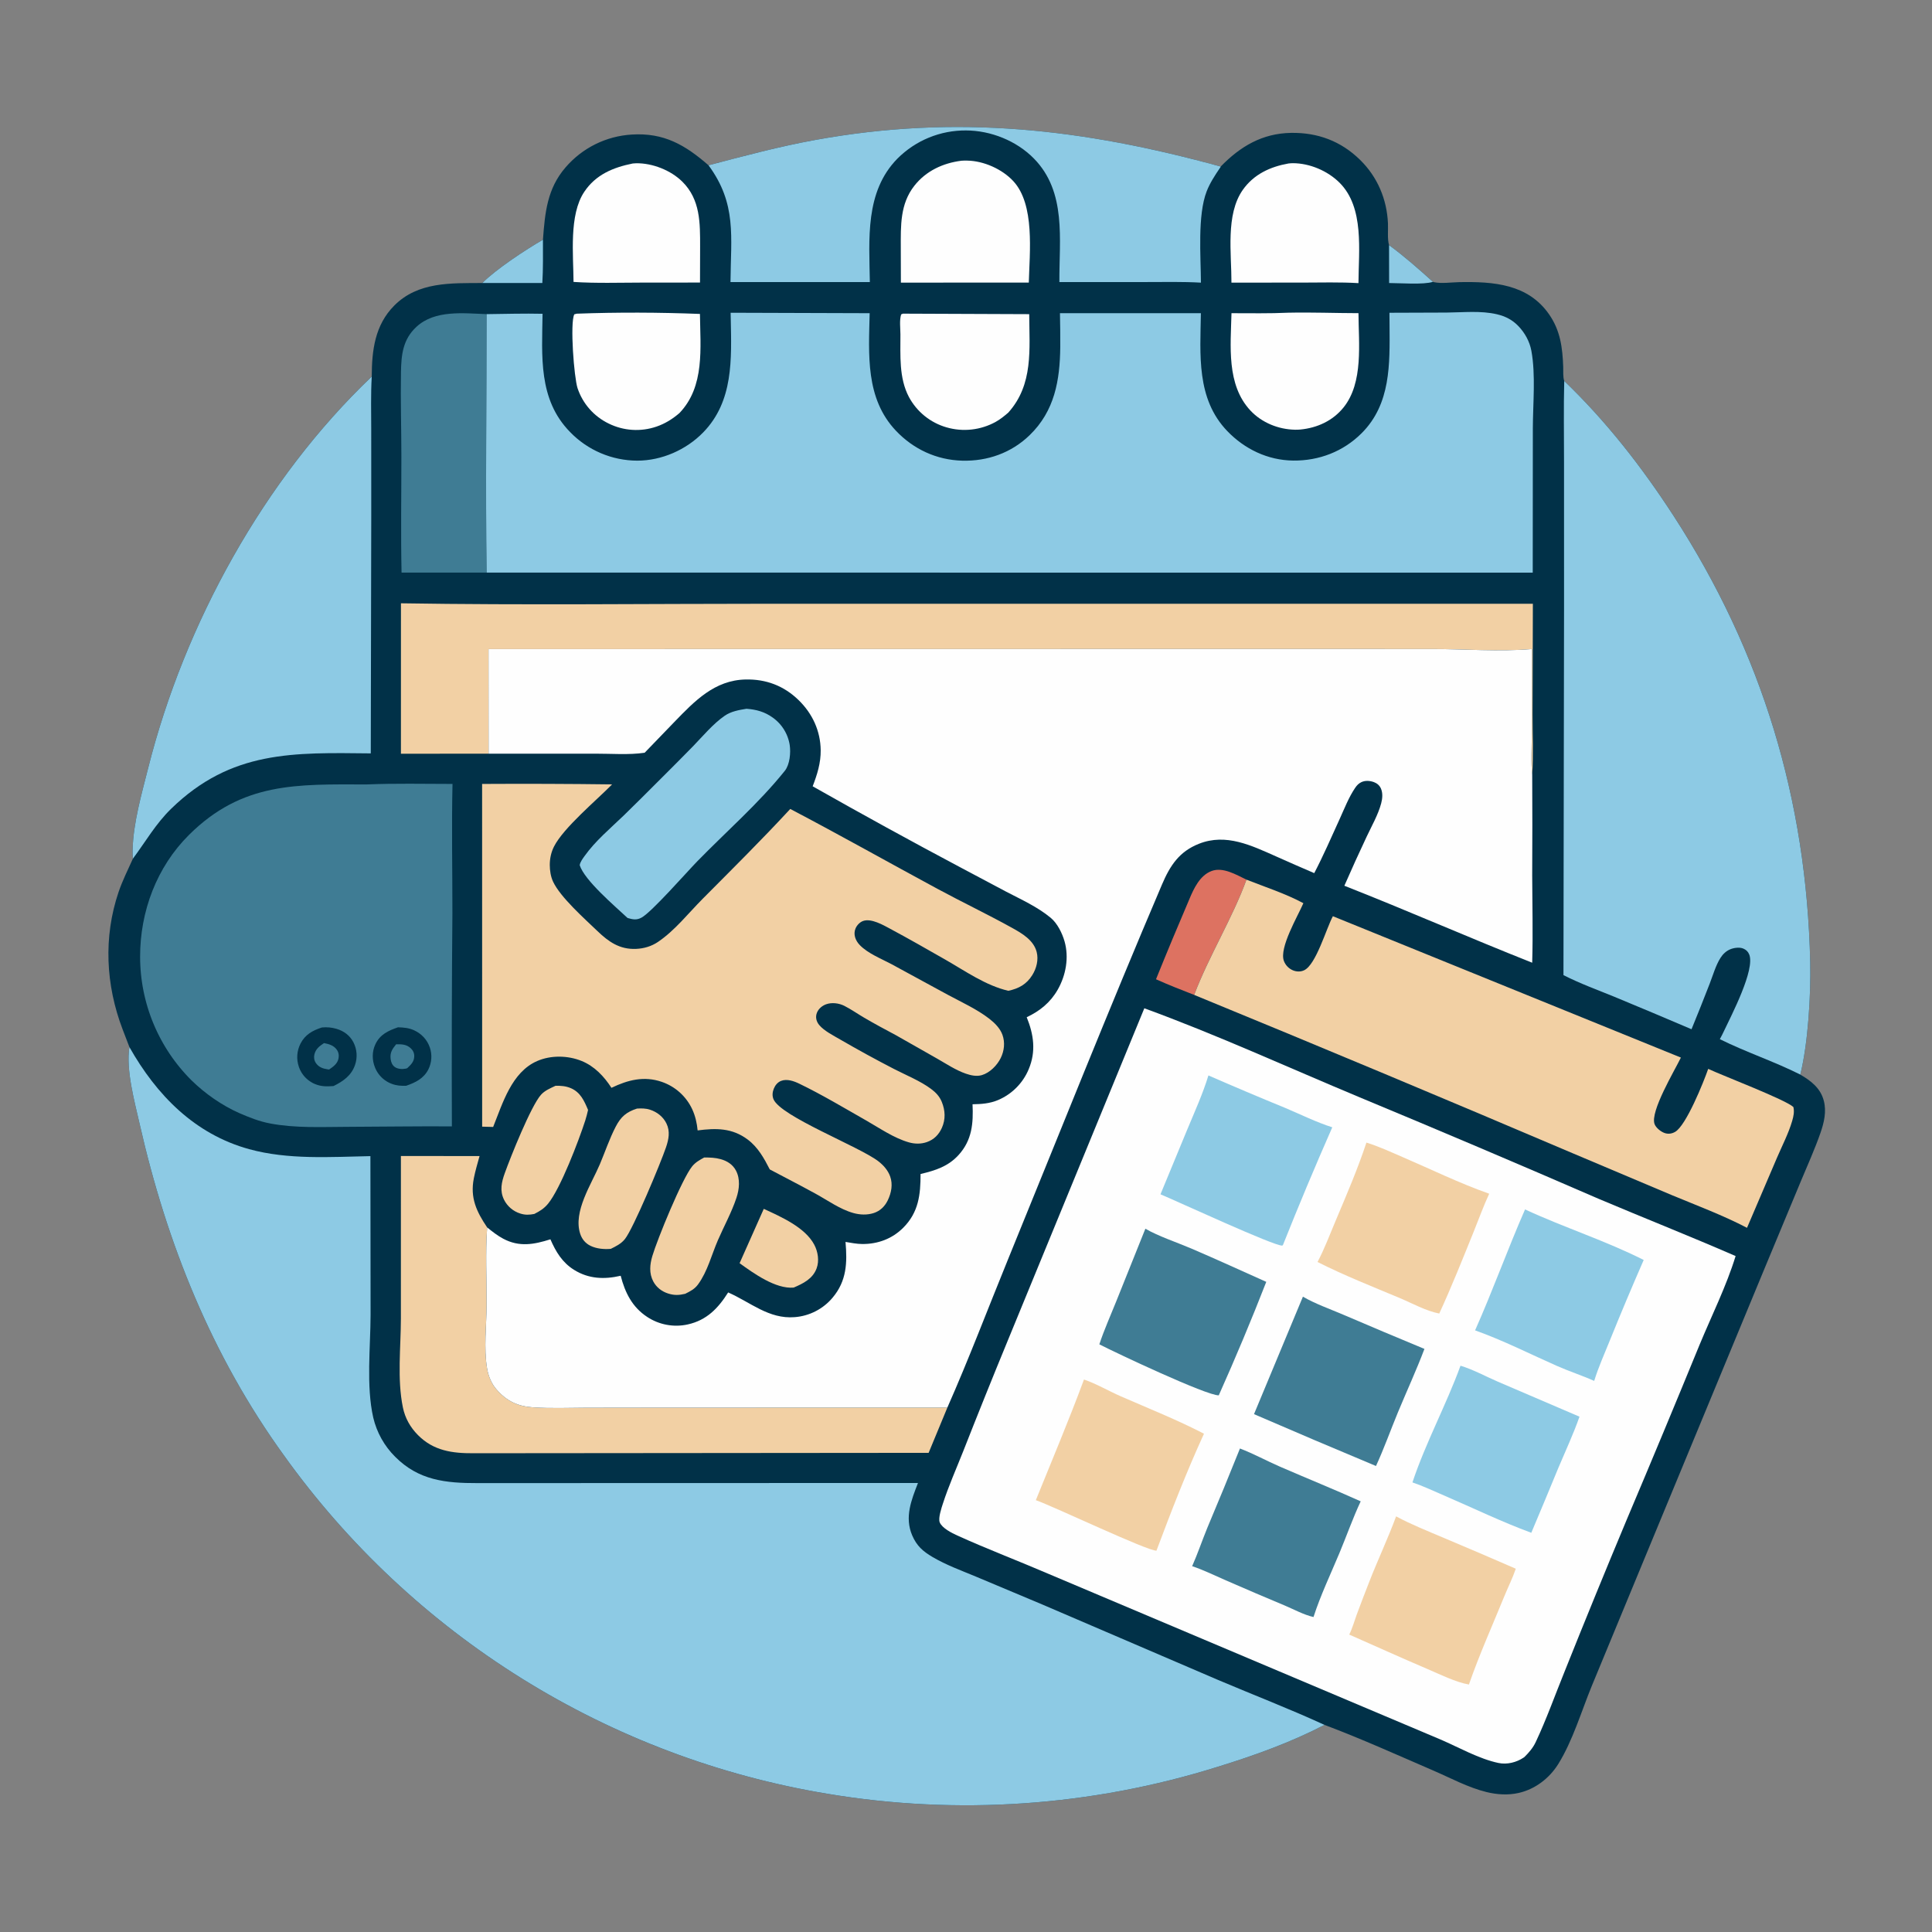 <svg xmlns="http://www.w3.org/2000/svg" xmlns:xlink="http://www.w3.org/1999/xlink" width="1024" height="1024"><rect width="100%" height="100%" fill="#808080" stroke="none"/><path fill="#013148" d="M375.527 87.601C394.361 82.66 413.05 77.637 432.229 74.157C507.259 60.544 574.043 68.22 646.991 88.279C657.36 77.609 669.007 70.689 684.235 70.432C698.413 70.194 710.743 74.784 720.903 84.764C730.108 93.805 735.073 105.582 735.646 118.396C735.798 121.786 735.269 126.766 736.228 129.926C744.415 135.924 751.955 142.601 759.484 149.39C759.67 149.446 759.851 149.517 760.04 149.56C763.899 150.422 769.47 149.615 773.492 149.539C791.514 149.2 809.874 150.474 821.068 166.638C827.048 175.272 828.166 184.267 828.537 194.513C828.617 196.737 828.342 199.843 829.071 201.914C851.381 223.328 870.257 247.547 887.08 273.487C933.97 345.784 957.531 423.883 959.446 509.925C959.833 527.343 958.346 552.761 954.199 569.556C959.887 572.907 964.891 576.682 966.656 583.424C968.157 589.163 966.79 594.978 964.895 600.433C961.837 609.237 957.901 617.864 954.327 626.471L935.049 672.798L875.463 816.737L843.588 893.801C838.086 907.251 833.571 922.633 825.909 934.975C821.214 942.538 813.574 948.384 804.821 950.32C799.239 951.555 793.421 951.186 787.897 949.829C778.095 947.422 768.976 942.434 759.751 938.457C740.695 930.242 721.427 921.501 702.022 914.234C683.916 923.596 664.874 930.435 645.426 936.433Q639.18 938.389 632.879 940.162Q626.578 941.934 620.228 943.521Q613.878 945.108 607.484 946.508Q601.09 947.908 594.658 949.12Q588.226 950.332 581.761 951.354Q575.296 952.377 568.804 953.21Q562.312 954.042 555.798 954.684Q549.284 955.326 542.754 955.776Q536.224 956.227 529.684 956.485Q523.144 956.744 516.599 956.811Q510.054 956.878 503.51 956.752Q496.966 956.627 490.428 956.31Q483.89 955.993 477.365 955.484Q470.839 954.975 464.331 954.275Q457.823 953.575 451.339 952.685Q444.855 951.794 438.399 950.714Q433.034 949.823 427.692 948.8Q422.35 947.777 417.035 946.624Q411.72 945.47 406.435 944.187Q401.15 942.903 395.898 941.49Q390.645 940.078 385.43 938.537Q380.214 936.996 375.037 935.327Q369.861 933.659 364.726 931.864Q359.592 930.069 354.504 928.148Q349.415 926.228 344.375 924.184Q339.336 922.139 334.347 919.972Q329.359 917.804 324.426 915.515Q319.492 913.226 314.616 910.816Q309.74 908.407 304.925 905.879Q300.109 903.35 295.357 900.705Q290.605 898.059 285.92 895.298Q281.234 892.536 276.618 889.661Q272.001 886.785 267.456 883.797Q262.912 880.81 258.442 877.711Q253.972 874.613 249.579 871.406Q245.187 868.199 240.874 864.885Q236.561 861.571 232.331 858.153Q228.101 854.734 223.956 851.213Q219.811 847.691 215.754 844.069Q211.696 840.448 207.729 836.727Q203.761 833.007 199.886 829.191Q196.012 825.374 192.231 821.464Q188.451 817.554 184.768 813.552Q181.085 809.55 177.501 805.459Q173.917 801.368 170.435 797.19Q166.952 793.013 163.573 788.751Q160.194 784.489 156.92 780.146Q153.647 775.802 150.481 771.38C112.238 718.531 88.423 659.16 74.044 595.847C71.328 583.886 66.67 567.017 68.597 554.979L64.972 545.543C56.037 522.108 54.751 496.715 62.837 472.823C64.882 466.784 67.826 460.945 70.432 455.127Q70.229 452.757 70.293 450.379C70.636 436.093 75.118 420.614 78.606 406.801C97.842 330.633 139.913 253.95 197.036 199.587C197.072 185.64 198.706 172.271 208.973 161.949C221.6 149.255 239.042 150.11 255.643 150C262.954 142.66 278.521 132.395 287.773 127.048C288.841 112.777 289.981 99.964 299.783 88.688Q300.602 87.734 301.468 86.823Q302.334 85.912 303.245 85.046Q304.155 84.179 305.108 83.36Q306.061 82.54 307.053 81.769Q308.046 80.998 309.076 80.278Q310.106 79.557 311.171 78.89Q312.236 78.222 313.333 77.608Q314.43 76.995 315.556 76.437Q316.682 75.879 317.835 75.379Q318.988 74.878 320.165 74.436Q321.341 73.993 322.538 73.611Q323.736 73.228 324.951 72.906Q326.165 72.583 327.395 72.322Q328.624 72.061 329.865 71.862Q331.106 71.663 332.356 71.527Q333.605 71.39 334.86 71.316C351.836 70.244 363.141 76.807 375.527 87.601Z"></path><path fill="#8DCAE4" d="M736.228 129.926C744.415 135.924 751.955 142.601 759.484 149.39C754.317 150.996 742.217 150.03 736.261 150.014L736.228 129.926Z"></path><path fill="#8DCAE4" d="M255.643 150C262.954 142.66 278.521 132.395 287.773 127.048C287.771 134.692 287.907 142.369 287.451 150.001L255.643 150Z"></path><path fill="#F2D0A4" d="M404.816 640.719C413.857 644.896 426.678 650.464 431.569 659.704C433.542 663.431 434.314 668.25 432.818 672.28C430.767 677.804 425.701 680.296 420.656 682.451C411.031 683.283 399.357 674.823 391.999 669.521L404.816 640.719Z"></path><path fill="#DD7261" d="M612.705 519.028Q621.33 497.679 630.405 476.516C632.795 470.814 635.99 463.937 642.208 461.635C648.265 459.392 655.281 463.675 660.661 466.239C653.271 486.567 640.835 506.539 632.925 527.317C626.135 524.663 619.349 522.035 612.705 519.028Z"></path><path fill="#F2D0A4" d="M294.414 575.499C297.277 575.416 299.902 575.617 302.57 576.756C307.646 578.923 309.692 583.526 311.685 588.299C311.249 590.185 310.787 592.068 310.192 593.91C306.737 604.601 297.048 630.014 290.492 637.978C288.358 640.57 286.119 641.932 283.193 643.422C280.523 643.931 278.397 644.039 275.769 643.201Q275.072 642.985 274.4 642.699Q273.728 642.413 273.088 642.061Q272.448 641.709 271.848 641.294Q271.247 640.88 270.691 640.406Q270.135 639.933 269.63 639.406Q269.125 638.879 268.675 638.303Q268.226 637.728 267.837 637.11Q267.448 636.492 267.123 635.838C264.792 631.045 265.833 626.572 267.537 621.813C270.622 613.198 281.437 586.165 286.745 580.242C288.774 577.978 291.721 576.785 294.414 575.499Z"></path><path fill="#F2D0A4" d="M373.235 613.494C376.234 613.488 379.012 613.565 381.935 614.366C385.387 615.312 388.377 617.2 390.077 620.429C392.418 624.874 391.87 630.211 390.35 634.819C387.809 642.521 383.737 649.88 380.505 657.327C377.142 665.078 375.063 673.76 370.04 680.68C368.163 683.267 365.931 684.35 363.162 685.747C359.91 686.501 357.514 686.624 354.292 685.643C350.836 684.592 347.905 682.36 346.219 679.134C343.973 674.839 344.419 670.227 345.746 665.746C348.381 656.848 361.489 624.809 366.851 618.199C368.617 616.022 370.829 614.816 373.235 613.494Z"></path><path fill="#F2D0A4" d="M337.626 587.567C339.991 587.432 342.222 587.419 344.502 588.156C348.232 589.362 351.487 591.891 353.222 595.446C355.279 599.661 354.444 603.84 353 608.098C350.192 616.374 335.693 651.174 331.196 656.753C329.177 659.258 326.529 660.524 323.722 661.924C320.205 662.229 316.247 661.889 313.03 660.339C310.301 659.025 308.456 656.802 307.519 653.934C303.673 642.161 313.457 627.652 317.903 617.153C320.701 610.547 323.024 603.545 326.33 597.181C329.093 591.859 331.99 589.389 337.626 587.567Z"></path><path fill="#FEFEFE" d="M305.689 166.259C327.317 165.458 349.365 165.548 370.987 166.391C371.175 184.337 373.665 204.772 360.151 218.896C356.564 222.016 352.492 224.561 347.98 226.096Q347.206 226.363 346.42 226.59Q345.634 226.818 344.837 227.007Q344.041 227.196 343.236 227.345Q342.431 227.494 341.62 227.603Q340.809 227.712 339.993 227.78Q339.177 227.849 338.359 227.877Q337.541 227.905 336.723 227.893Q335.904 227.88 335.088 227.827Q334.271 227.774 333.458 227.681Q332.644 227.587 331.837 227.454Q331.029 227.32 330.229 227.147Q329.429 226.973 328.639 226.76Q327.849 226.547 327.07 226.296Q326.291 226.044 325.526 225.754Q324.76 225.464 324.01 225.136Q323.26 224.808 322.527 224.444Q321.809 224.095 321.109 223.711Q320.409 223.326 319.73 222.908Q319.05 222.489 318.392 222.037Q317.733 221.585 317.099 221.101Q316.464 220.617 315.854 220.102Q315.244 219.587 314.66 219.043Q314.076 218.498 313.52 217.925Q312.964 217.352 312.438 216.752Q311.911 216.152 311.415 215.527Q310.918 214.901 310.454 214.252Q309.989 213.603 309.558 212.931Q309.126 212.26 308.728 211.567Q308.33 210.875 307.967 210.164Q307.604 209.453 307.277 208.725Q306.95 207.996 306.66 207.253Q306.369 206.509 306.116 205.752C304.254 200.06 302.036 171.29 304.382 166.601L305.689 166.259Z"></path><path fill="#FEFEFE" d="M682.83 165.737C695.186 165.463 707.652 165.966 720.026 165.985C720.075 181.893 722.758 202.759 712.076 215.992C706.386 223.041 698.153 226.783 689.267 227.657C688.321 227.749 687.379 227.77 686.429 227.755C677.673 227.621 668.833 224.068 662.804 217.648C649.93 203.937 652.301 183.258 652.711 166.002C662.738 166.004 672.814 166.208 682.83 165.737Z"></path><path fill="#FEFEFE" d="M478.563 166.244L545.506 166.508C545.595 185.146 547.78 203.761 534.442 218.664C532.309 220.503 530.2 222.237 527.726 223.605Q526.988 224.012 526.231 224.382Q525.474 224.752 524.7 225.084Q523.925 225.416 523.136 225.71Q522.346 226.004 521.543 226.258Q520.74 226.513 519.925 226.728Q519.11 226.942 518.286 227.117Q517.461 227.291 516.63 227.425Q515.798 227.558 514.96 227.651Q514.123 227.743 513.282 227.795Q512.441 227.846 511.598 227.856Q510.756 227.865 509.914 227.834Q509.072 227.802 508.232 227.729Q507.393 227.656 506.558 227.542Q505.723 227.428 504.895 227.272Q504.067 227.117 503.247 226.922Q502.428 226.726 501.619 226.49Q500.831 226.262 500.056 225.995Q499.281 225.728 498.52 225.423Q497.758 225.118 497.013 224.776Q496.268 224.433 495.542 224.054Q494.814 223.675 494.107 223.26Q493.4 222.845 492.714 222.395Q492.029 221.946 491.366 221.463Q490.704 220.979 490.066 220.464Q489.428 219.948 488.817 219.402Q488.206 218.855 487.623 218.279Q487.039 217.702 486.486 217.098Q485.932 216.493 485.409 215.862Q484.886 215.23 484.395 214.573Q483.904 213.917 483.446 213.236Q482.988 212.556 482.565 211.854Q482.142 211.151 481.754 210.429C476.398 200.302 477.278 188.34 477.244 177.25C477.234 173.958 476.651 169.794 477.623 166.65L478.563 166.244Z"></path><path fill="#FEFEFE" d="M335.403 86.647C335.993 86.574 336.566 86.542 337.161 86.533C345.795 86.401 355.572 90.247 361.7 96.337C371.225 105.803 371.079 118.191 371.072 130.706L371.02 149.759L340.25 149.783C328.211 149.794 315.994 150.223 303.984 149.425C303.92 135.103 301.493 113.948 309.655 101.702C315.752 92.554 324.991 88.734 335.403 86.647Z"></path><path fill="#FEFEFE" d="M682.892 86.653C683.682 86.57 684.454 86.49 685.25 86.493C694.209 86.525 703.668 90.539 710.002 96.853C723.22 110.028 720.088 132.978 720.015 150.066C710.133 149.477 700.149 149.765 690.25 149.783L652.692 149.802C652.75 134.491 649.486 113.72 658.722 100.618C664.525 92.386 673.216 88.378 682.892 86.653Z"></path><path fill="#FEFEFE" d="M509.596 85.188C510.617 85.083 511.697 85.11 512.724 85.128C521.388 85.283 531.143 89.616 537.045 95.974C548.589 108.407 545.714 133.665 545.287 149.768L513.62 149.78L477.489 149.809L477.438 131.268C477.424 119.608 477.022 108.147 484.611 98.473C490.797 90.586 499.795 86.425 509.596 85.188Z"></path><path fill="#8DCAE4" d="M395.657 375.66C400.864 376.054 405.306 377.261 409.603 380.364Q410.048 380.681 410.476 381.02Q410.905 381.359 411.316 381.719Q411.728 382.079 412.12 382.459Q412.513 382.839 412.887 383.238Q413.26 383.637 413.614 384.053Q413.967 384.47 414.299 384.904Q414.631 385.338 414.941 385.788Q415.251 386.238 415.539 386.703Q415.826 387.168 416.09 387.646Q416.354 388.125 416.594 388.616Q416.834 389.107 417.049 389.609Q417.265 390.111 417.455 390.623Q417.645 391.136 417.809 391.657Q417.973 392.178 418.112 392.707Q418.25 393.235 418.362 393.77Q418.474 394.305 418.559 394.845C419.173 398.842 418.643 405.21 415.979 408.535C402.161 425.786 384.97 440.719 369.544 456.541C363.995 462.232 345.454 483.395 340.025 486.356C337.414 487.78 335.353 487.347 332.618 486.546C325.99 480.322 309.833 466.686 307.256 458.569C307.481 456.917 308.852 455.094 309.814 453.742C315.511 445.733 323.481 439.061 330.542 432.274Q340.421 422.626 350.151 412.828Q358.836 404.205 367.398 395.459C372.619 390.054 377.925 383.656 384.122 379.356C387.475 377.03 391.709 376.302 395.657 375.66Z"></path><path fill="#3F7C94" d="M212.833 303.498C212.379 282.999 212.751 262.416 212.74 241.908C212.733 227.031 212.249 212.118 212.519 197.248C212.687 187.994 213.505 179.904 220.73 173.214C230.517 164.153 245.677 166.054 257.935 166.499C257.964 212.133 257.237 257.878 257.956 303.495L212.833 303.498Z"></path><path fill="#8DCAE4" d="M375.527 87.601C394.361 82.66 413.05 77.637 432.229 74.157C507.259 60.544 574.043 68.22 646.991 88.279C646.845 88.725 646.944 88.517 646.634 88.969C644.023 92.771 641.255 97.055 639.576 101.37C634.619 114.101 636.466 136.097 636.518 149.81C626.883 149.253 617.174 149.495 607.524 149.493L561.492 149.501C561.364 126.839 565.404 101.756 547.981 84.01C538.749 74.608 525.145 69.18 512.02 69.141Q510.759 69.131 509.499 69.183Q508.239 69.235 506.983 69.35Q505.727 69.465 504.478 69.642Q503.229 69.819 501.991 70.058Q500.752 70.297 499.527 70.597Q498.302 70.897 497.094 71.257Q495.885 71.618 494.696 72.038Q493.507 72.458 492.34 72.937Q491.173 73.415 490.031 73.951Q488.889 74.487 487.776 75.079Q486.662 75.671 485.579 76.318Q484.497 76.965 483.447 77.664Q482.398 78.364 481.384 79.115Q480.371 79.866 479.396 80.666Q478.421 81.466 477.487 82.314Q476.554 83.162 475.663 84.055C458.347 101.665 460.704 126.803 461.033 149.507L387.177 149.51C387.344 125.393 390.608 108.085 375.527 87.601Z"></path><path fill="#F2D0A4" d="M212.488 612.702L254.176 612.736C253.091 616.622 251.935 620.526 251.148 624.486C249.079 634.898 252.589 642.209 258.197 650.547C257.232 664.136 257.987 677.887 257.92 691.5C257.867 702.44 256.337 714.463 258.152 725.284C258.819 729.259 260.437 733.281 263.09 736.348C268.457 742.551 274.348 745.38 282.506 745.925C291.769 746.544 301.231 746.174 310.517 746.127L353.884 746.067L502.125 746.041L492.192 770.038L250.981 770.249C239.725 770.322 229.802 768.948 221.567 760.659C217.466 756.531 214.705 751.668 213.532 745.947C210.455 730.939 212.449 714.135 212.481 698.846L212.488 612.702Z"></path><path fill="#8DCAE4" d="M70.432 455.127Q70.229 452.757 70.293 450.379C70.636 436.093 75.118 420.614 78.606 406.801C97.842 330.633 139.913 253.95 197.036 199.587C196.475 208.98 196.754 218.484 196.759 227.893L196.772 273.026L196.518 399.309C155.715 398.886 122.597 397.585 90.703 428.668C82.463 436.698 77.2 446.067 70.432 455.127Z"></path><path fill="#F2D0A4" d="M212.512 319.76C278.242 320.802 344.11 319.993 409.857 319.994L812.451 319.999L812.29 378.499C812.282 389.139 812.772 400.065 812.107 410.67C811.335 403.541 811.888 395.801 811.892 388.622L811.935 344.007C794.254 345.512 776.454 343.978 758.744 343.998L639.995 343.986L258.926 344.036L258.957 399.463L212.498 399.499L212.512 319.76Z"></path><path fill="#F2D0A4" d="M660.661 466.239C670.63 470.167 681.388 473.64 690.819 478.71C687.771 485.766 677.963 502.249 680.464 509.261Q680.615 509.671 680.806 510.064Q680.997 510.457 681.227 510.829Q681.456 511.201 681.722 511.549Q681.987 511.896 682.286 512.215Q682.585 512.534 682.914 512.821Q683.244 513.109 683.6 513.362Q683.957 513.615 684.337 513.831Q684.716 514.047 685.116 514.224C687.057 515.075 689.304 515.179 691.241 514.252C697.585 511.218 702.924 492.159 706.451 485.611L890.909 560.538C887.654 567.289 874.475 589.184 876.956 595.792C877.724 597.84 880.446 599.975 882.502 600.6C884.349 601.161 886.171 600.873 887.833 599.925C893.702 596.577 902.943 573.525 905.384 566.525C913.147 570.154 946.643 582.949 950.536 586.761C951.113 589.326 950.619 591.609 949.896 594.106C947.99 600.689 944.527 607.343 941.826 613.653L925.953 650.773C913.264 644.151 899.639 639.059 886.429 633.578L833.638 611.283Q733.559 568.635 632.925 527.317C640.835 506.539 653.271 486.567 660.661 466.239Z"></path><path fill="#3F7C94" d="M194.364 415.769C209.479 415.13 224.707 415.488 239.838 415.501C239.32 438.307 239.805 461.224 239.786 484.042Q239.286 540.521 239.507 597.001C221.019 596.892 202.494 597.174 184.001 597.244C170.407 597.295 156.673 598.003 143.233 595.473C137.448 594.384 132.229 592.314 126.861 589.977C117.62 585.905 108.628 579.617 101.447 572.552Q100.643 571.752 99.86 570.932Q99.076 570.112 98.313 569.273Q97.549 568.434 96.807 567.576Q96.064 566.719 95.343 565.844Q94.622 564.968 93.922 564.075Q93.223 563.182 92.545 562.273Q91.868 561.363 91.213 560.437Q90.558 559.511 89.926 558.569Q89.294 557.627 88.686 556.67Q88.077 555.713 87.492 554.741Q86.907 553.769 86.347 552.783Q85.786 551.797 85.249 550.798Q84.713 549.799 84.201 548.787Q83.689 547.774 83.202 546.75Q82.715 545.725 82.254 544.689Q81.792 543.653 81.356 542.606Q80.921 541.559 80.51 540.501Q80.1 539.444 79.716 538.377Q79.332 537.309 78.975 536.233Q78.617 535.157 78.286 534.072Q77.955 532.987 77.65 531.894Q77.346 530.802 77.068 529.702Q76.791 528.602 76.54 527.496Q76.29 526.39 76.067 525.278Q75.844 524.166 75.648 523.048Q75.452 521.931 75.284 520.809Q75.116 519.688 74.975 518.562Q74.834 517.437 74.721 516.308Q74.608 515.18 74.523 514.049Q74.438 512.918 74.38 511.785Q74.323 510.652 74.293 509.518Q74.263 508.384 74.261 507.25C74.195 483.165 83.015 459.53 100.213 442.465C128.516 414.381 157.466 415.711 194.364 415.769Z"></path><path fill="#013148" d="M210.936 544.491C213.875 544.566 216.713 544.813 219.424 546.049C223.393 547.857 226.428 551.071 227.828 555.218Q228.066 555.92 228.234 556.642Q228.402 557.364 228.499 558.099Q228.596 558.834 228.62 559.575Q228.644 560.316 228.595 561.056Q228.547 561.796 228.426 562.527Q228.306 563.259 228.114 563.975Q227.922 564.691 227.661 565.385Q227.401 566.079 227.073 566.744C224.599 571.66 220.222 573.759 215.287 575.475C212.598 575.585 210.236 575.432 207.693 574.474Q207.316 574.336 206.947 574.178Q206.578 574.021 206.217 573.844Q205.857 573.667 205.506 573.472Q205.156 573.276 204.816 573.062Q204.476 572.849 204.148 572.618Q203.82 572.386 203.504 572.138Q203.189 571.89 202.887 571.626Q202.585 571.362 202.297 571.082Q202.009 570.802 201.737 570.507Q201.464 570.213 201.207 569.904Q200.95 569.596 200.71 569.274Q200.47 568.953 200.247 568.619Q200.023 568.285 199.818 567.94Q199.613 567.596 199.426 567.24Q199.239 566.885 199.071 566.52Q198.904 566.156 198.755 565.783C197.153 561.85 197.13 557.395 198.941 553.528C201.421 548.234 205.758 546.31 210.936 544.491Z"></path><path fill="#3F7C94" d="M209.962 553.49C213.005 553.446 215.527 553.499 217.834 555.728C219.007 556.862 219.63 558.311 219.56 559.962C219.439 562.795 217.783 564.325 215.831 566.174C215.542 566.254 215.257 566.356 214.963 566.415C213.132 566.786 210.669 566.611 209.145 565.452C207.83 564.453 207.271 562.958 207.06 561.382C206.597 557.912 207.855 556.109 209.962 553.49Z"></path><path fill="#013148" d="M170.584 544.585Q172.527 544.382 174.472 544.559Q176.417 544.735 178.291 545.286C182.199 546.406 185.428 548.792 187.32 552.431Q187.676 553.124 187.961 553.85Q188.245 554.576 188.454 555.327Q188.663 556.078 188.795 556.846Q188.927 557.615 188.98 558.392Q189.033 559.17 189.007 559.949Q188.981 560.728 188.876 561.501Q188.771 562.273 188.588 563.031Q188.405 563.789 188.146 564.524C186.158 570.167 181.878 573.08 176.79 575.621C173.314 575.914 170.209 575.932 166.933 574.553Q166.563 574.399 166.202 574.226Q165.84 574.052 165.489 573.86Q165.137 573.668 164.796 573.458Q164.455 573.247 164.126 573.019Q163.796 572.791 163.479 572.546Q163.162 572.301 162.859 572.039Q162.555 571.778 162.266 571.5Q161.977 571.223 161.702 570.931Q161.428 570.639 161.17 570.332Q160.911 570.026 160.669 569.707Q160.427 569.387 160.203 569.056Q159.978 568.724 159.771 568.381Q159.564 568.037 159.376 567.684Q159.187 567.33 159.018 566.967Q158.848 566.604 158.698 566.232Q158.548 565.861 158.418 565.482Q158.153 564.724 157.967 563.944Q157.781 563.163 157.676 562.368Q157.571 561.572 157.547 560.77Q157.523 559.968 157.581 559.168Q157.639 558.367 157.779 557.577Q157.918 556.787 158.138 556.015Q158.357 555.243 158.654 554.498Q158.951 553.752 159.322 553.041C161.798 548.277 165.715 546.185 170.584 544.585Z"></path><path fill="#3F7C94" d="M171.728 552.864C174.333 553.35 176.841 554.072 178.469 556.307C179.461 557.669 179.747 559.289 179.43 560.931C178.871 563.831 176.718 565.287 174.433 566.865L173.575 566.745C171.049 566.371 168.875 565.597 167.397 563.381C166.492 562.023 166.26 560.41 166.644 558.841C167.355 555.935 169.356 554.436 171.728 552.864Z"></path><path fill="#8DCAE4" d="M829.071 201.914C851.381 223.328 870.257 247.547 887.08 273.487C933.97 345.784 957.531 423.883 959.446 509.925C959.833 527.343 958.346 552.761 954.199 569.556C940.397 562.589 925.447 557.703 911.551 550.776Q912.778 548.559 913.844 546.26C917.592 538.292 930.381 513.882 927.12 505.879C926.499 504.354 925.461 503.376 923.934 502.743C921.941 501.917 918.999 502.34 917.07 503.145C914.879 504.059 913.163 505.695 911.9 507.682C909.339 511.709 907.854 517.063 906.113 521.519Q901.445 533.567 896.542 545.521Q876.205 536.822 855.766 528.365C846.729 524.65 837.342 521.296 828.665 516.823L828.977 322.178L828.965 244.759C828.964 230.489 828.718 216.177 829.071 201.914Z"></path><path fill="#F2D0A4" d="M255.528 415.501Q289.979 415.301 324.427 415.741C316.075 424.245 298.708 438.694 293.639 448.676C292.092 451.724 291.387 455.092 291.397 458.501C291.406 461.421 291.898 464.647 293.147 467.309C297.039 475.609 309.893 486.986 316.634 493.461C322.576 499.168 328.409 503.298 337.119 502.93C341.281 502.755 345.263 501.583 348.725 499.251C357.649 493.24 364.843 484.019 372.41 476.404C388.064 460.652 403.778 445.083 418.855 428.764C445.073 442.505 470.831 457.044 496.877 471.1C509.98 478.172 523.513 484.627 536.511 491.835C541.782 494.758 547.855 498.326 549.458 504.565C550.52 508.698 549.374 513.226 547.162 516.787C544.087 521.736 539.946 523.952 534.45 525.142C522.511 522.402 511.556 514.631 500.999 508.602C491.335 503.082 481.644 497.542 471.835 492.283C468.098 490.279 461.763 486.604 457.464 488.134C455.737 488.749 454.208 490.357 453.484 492.018C452.11 495.172 453.409 498.532 455.679 500.884C459.995 505.356 467.036 508.11 472.481 511.006L502.237 527.19C509.554 531.143 517.762 534.849 524.346 539.951C527.198 542.161 530.072 545.009 531.314 548.467C532.766 552.508 532.28 556.955 530.406 560.773C528.49 564.676 524.616 568.606 520.364 569.846C517.616 570.648 514.58 569.987 511.942 569.076C506.586 567.226 501.659 563.911 496.745 561.117L474.964 548.742C469.278 545.701 463.565 542.656 458.003 539.392C454.517 537.346 451.111 534.945 447.513 533.118C444.691 531.685 440.913 531.199 437.902 532.273C435.805 533.021 433.911 534.577 433.036 536.659C432.06 538.977 432.624 541.39 434.2 543.28C436.822 546.425 441.749 548.862 445.289 550.942Q459.432 559.142 473.961 566.637C480.262 569.878 487.775 572.907 493.459 577.133C495.98 579.007 497.966 581.077 499.162 584.011C501.01 588.544 501.248 593.231 499.232 597.75C497.608 601.391 495.009 604.038 491.197 605.347C488.101 606.411 484.829 606.356 481.703 605.464C473.759 603.197 466.285 597.982 459.135 593.908C447.527 587.294 435.662 580.185 423.645 574.377C420.8 573.002 417.066 571.66 413.951 572.909C412.128 573.64 410.849 575.232 410.133 577.022C409.408 578.832 409.208 580.745 409.956 582.579C413.674 591.69 455.237 607.611 465.474 615.445C468.225 617.55 470.636 620.257 471.813 623.561C473.302 627.744 472.449 632.199 470.569 636.123C469.026 639.343 466.573 641.799 463.142 642.924C459.652 644.068 455.788 643.911 452.283 642.926C445.186 640.932 438.78 636.259 432.366 632.744C424.307 628.327 416.126 624.11 407.999 619.819C404.962 613.888 401.76 608.095 396.328 604.005C388.073 597.788 379.47 597.871 369.76 599.143C369.385 595.253 368.529 591.445 366.874 587.89Q366.579 587.258 366.253 586.642Q365.927 586.026 365.57 585.427Q365.213 584.828 364.827 584.247Q364.44 583.667 364.025 583.107Q363.609 582.547 363.166 582.008Q362.723 581.47 362.254 580.955Q361.784 580.439 361.289 579.948Q360.795 579.457 360.276 578.991Q359.757 578.526 359.215 578.087Q358.673 577.648 358.11 577.237Q357.546 576.826 356.963 576.444Q356.38 576.062 355.778 575.71Q355.177 575.357 354.558 575.036Q353.939 574.715 353.305 574.425Q352.671 574.135 352.023 573.877Q351.375 573.62 350.715 573.395C341.244 570.16 332.741 572.423 324.076 576.566C320.157 570.491 315.059 565.086 308.251 562.328C300.925 559.361 291.934 559.207 284.67 562.385C271.174 568.29 266.414 584.766 261.378 597.312L255.551 597.148L255.528 415.501Z"></path><path fill="#8DCAE4" d="M736.437 165.774L766.746 165.667C775.478 165.596 784.915 164.556 793.47 166.586C797.922 167.642 801.538 169.491 804.741 172.804C808.213 176.396 810.755 181.023 811.662 185.946C814.002 198.646 812.469 214.112 812.437 227.121L812.381 303.508L257.956 303.495C257.237 257.878 257.964 212.133 257.935 166.499C267.801 166.385 277.704 166.086 287.567 166.309C287.274 188.638 285.169 211.678 302.148 228.98Q303.011 229.874 303.918 230.723Q304.825 231.572 305.774 232.375Q306.722 233.178 307.709 233.933Q308.696 234.688 309.72 235.392Q310.743 236.097 311.801 236.749Q312.858 237.401 313.947 238Q315.036 238.599 316.153 239.143Q317.271 239.686 318.414 240.174Q319.557 240.661 320.723 241.09Q321.889 241.52 323.075 241.891Q324.261 242.261 325.464 242.572Q326.667 242.884 327.884 243.134Q329.101 243.385 330.329 243.574Q331.557 243.764 332.793 243.892Q334.029 244.02 335.27 244.086Q336.51 244.152 337.753 244.156C350.709 244.153 363.693 238.437 372.71 229.18C388.815 212.649 387.724 190.335 387.316 168.901L387.247 165.766L460.936 166.002C460.447 187.883 458.604 211.133 474.848 228.281C484.151 238.102 496.432 243.804 510 244.163C523.405 244.517 536.012 240.048 545.706 230.678C558.996 217.832 561.793 201.593 561.962 183.815Q562.003 174.905 561.802 165.998L636.496 166.005C636.157 187.938 633.993 211.326 650.466 228.458C659.684 238.046 671.971 243.948 685.364 244.111C699.098 244.277 711.97 239.334 721.713 229.588C737.196 214.101 736.623 192.934 736.487 172.591L736.437 165.774Z"></path><path fill="#8DCAE4" d="M68.597 554.979C82.94 580.389 103.198 601.142 132.048 609.074C152.763 614.769 175.081 613.196 196.322 612.771L196.416 696.845C196.37 714.089 194.035 734.553 197.823 751.334Q198.167 752.8 198.613 754.239Q199.059 755.678 199.603 757.082Q200.148 758.487 200.789 759.849Q201.431 761.212 202.165 762.527Q202.9 763.842 203.724 765.103Q204.549 766.364 205.459 767.564Q206.369 768.764 207.36 769.898Q208.352 771.032 209.42 772.094C221.86 784.634 236.211 786.118 253.126 786.078L486.544 786.014C483.032 795.057 479.368 804.118 483.464 813.745C485.839 819.327 489.165 822.238 494.243 825.235C501.504 829.521 509.677 832.471 517.449 835.717L552.593 850.478L645.7 890.447C664.48 898.413 683.47 905.704 702.022 914.234C683.916 923.596 664.874 930.435 645.426 936.433Q639.18 938.389 632.879 940.162Q626.578 941.934 620.228 943.521Q613.878 945.108 607.484 946.508Q601.09 947.908 594.658 949.12Q588.226 950.332 581.761 951.354Q575.296 952.377 568.804 953.21Q562.312 954.042 555.798 954.684Q549.284 955.326 542.754 955.776Q536.224 956.227 529.684 956.485Q523.144 956.744 516.599 956.811Q510.054 956.878 503.51 956.752Q496.966 956.627 490.428 956.31Q483.89 955.993 477.365 955.484Q470.839 954.975 464.331 954.275Q457.823 953.575 451.339 952.685Q444.855 951.794 438.399 950.714Q433.034 949.823 427.692 948.8Q422.35 947.777 417.035 946.624Q411.72 945.47 406.435 944.187Q401.15 942.903 395.898 941.49Q390.645 940.078 385.43 938.537Q380.214 936.996 375.037 935.327Q369.861 933.659 364.726 931.864Q359.592 930.069 354.504 928.148Q349.415 926.228 344.375 924.184Q339.336 922.139 334.347 919.972Q329.359 917.804 324.426 915.515Q319.492 913.226 314.616 910.816Q309.74 908.407 304.925 905.879Q300.109 903.35 295.357 900.705Q290.605 898.059 285.92 895.298Q281.234 892.536 276.618 889.661Q272.001 886.785 267.456 883.797Q262.912 880.81 258.442 877.711Q253.972 874.613 249.579 871.406Q245.187 868.199 240.874 864.885Q236.561 861.571 232.331 858.153Q228.101 854.734 223.956 851.213Q219.811 847.691 215.754 844.069Q211.696 840.448 207.729 836.727Q203.761 833.007 199.886 829.191Q196.012 825.374 192.231 821.464Q188.451 817.554 184.768 813.552Q181.085 809.55 177.501 805.459Q173.917 801.368 170.435 797.19Q166.952 793.013 163.573 788.751Q160.194 784.489 156.92 780.146Q153.647 775.802 150.481 771.38C112.238 718.531 88.423 659.16 74.044 595.847C71.328 583.886 66.67 567.017 68.597 554.979Z"></path><path fill="#FEFEFE" d="M258.926 344.036L639.995 343.986L758.744 343.998C776.454 343.978 794.254 345.512 811.935 344.007L811.892 388.622C811.888 395.801 811.335 403.541 812.107 410.67Q812.255 437.301 812.1 463.932C812.141 479.4 812.552 494.784 812.096 510.26C778.741 497.054 745.913 482.576 712.537 469.467Q718.273 456.329 724.396 443.366C727.032 437.758 730.429 431.85 732.035 425.861C732.715 423.323 733.005 420.455 731.937 417.976C731.231 416.338 729.928 415.19 728.27 414.568C726.12 413.762 723.588 413.562 721.487 414.585C720.108 415.257 719.154 416.264 718.299 417.52C714.865 422.565 712.578 428.54 710.053 434.084C705.696 443.649 701.432 453.456 696.577 462.775Q686.493 458.456 676.479 453.974C663.283 448.13 649.882 441.519 635.484 447.209C624.992 451.354 620.158 458.786 615.876 468.822C587.736 534.783 561.209 601.523 534.097 667.915C523.483 693.907 513.473 720.372 502.125 746.041L353.884 746.067L310.517 746.127C301.231 746.174 291.769 746.544 282.506 745.925C274.348 745.38 268.457 742.551 263.09 736.348C260.437 733.281 258.819 729.259 258.152 725.284C256.337 714.463 257.867 702.44 257.92 691.5C257.987 677.887 257.232 664.136 258.197 650.547C260.916 652.746 263.65 654.915 266.751 656.559C275.285 661.083 283.039 659.601 291.731 656.862C294.569 663.404 297.995 669.131 304.22 673.024C312 677.891 320.28 678.184 328.977 676.181C331.279 685.123 335.098 692.812 343.036 698.003Q343.621 698.389 344.224 698.745Q344.828 699.101 345.448 699.427Q346.068 699.753 346.704 700.047Q347.34 700.341 347.99 700.603Q348.64 700.865 349.302 701.095Q349.964 701.324 350.637 701.52Q351.31 701.716 351.992 701.878Q352.673 702.04 353.362 702.167Q354.051 702.295 354.746 702.388Q355.44 702.481 356.138 702.54Q356.837 702.598 357.537 702.622Q358.237 702.645 358.938 702.633Q359.639 702.622 360.338 702.575Q361.037 702.528 361.733 702.447Q362.429 702.365 363.12 702.249Q363.811 702.133 364.495 701.982C374.558 699.762 380.631 693.43 385.939 685.014C397.737 690.199 407.471 699.212 421.162 698.119Q421.887 698.064 422.609 697.974Q423.33 697.883 424.046 697.757Q424.762 697.63 425.471 697.468Q426.18 697.306 426.88 697.108Q427.58 696.911 428.269 696.679Q428.958 696.447 429.635 696.181Q430.312 695.915 430.974 695.615Q431.637 695.316 432.284 694.984Q432.931 694.651 433.56 694.287Q434.19 693.923 434.8 693.528Q435.411 693.133 436.001 692.708Q436.591 692.283 437.159 691.829Q437.727 691.375 438.272 690.893Q438.816 690.411 439.336 689.903Q439.856 689.395 440.35 688.861Q440.844 688.328 441.311 687.77C448.77 678.929 449.113 669.249 448.142 658.247C451.048 658.723 454.034 659.327 456.984 659.352C465.234 659.423 472.904 656.596 478.783 650.676C486.898 642.503 487.924 633.177 487.916 622.245C495.735 620.389 502.588 618.246 508.151 612.079C515.234 604.227 515.925 595.355 515.469 585.284C520.207 585.211 524.564 584.904 528.998 583.048Q529.678 582.759 530.344 582.437Q531.01 582.115 531.659 581.762Q532.308 581.408 532.94 581.023Q533.571 580.639 534.183 580.224Q534.795 579.809 535.386 579.365Q535.978 578.922 536.547 578.45Q537.116 577.978 537.661 577.479Q538.207 576.98 538.728 576.455Q539.249 575.93 539.743 575.381Q540.238 574.831 540.706 574.259Q541.173 573.686 541.613 573.091Q542.052 572.497 542.462 571.882Q542.872 571.266 543.252 570.632Q543.631 569.998 543.98 569.346Q544.329 568.694 544.645 568.026Q544.962 567.358 545.246 566.675C549.185 557.3 547.91 548.298 544.174 539.145C551.167 535.866 556.796 531.271 560.642 524.494C564.973 516.863 566.658 507.478 564.235 498.955C563.009 494.642 560.428 489.393 556.932 486.487C549.847 480.599 541.095 476.691 532.974 472.442L509.212 459.823Q469.671 438.839 430.735 416.754C433.136 410.492 435.065 404.408 434.983 397.621C434.86 387.353 430.577 378.168 423.249 371.046C415.454 363.47 406.02 359.897 395.161 360.14C378.76 360.508 368.237 371.493 357.509 382.567L341.682 398.967C333.268 400.216 323.779 399.42 315.254 399.456L258.957 399.463L258.926 344.036Z"></path><path fill="#FEFEFE" d="M606.517 534.412C645.003 548.456 682.621 565.735 720.442 581.519Q784.019 607.923 847.167 635.337C871.37 645.579 895.813 655.236 919.91 665.733C915.019 681.673 907.208 697.309 900.818 712.735Q881.813 759.112 862.277 805.268Q845.471 845.417 829.315 885.831C824.274 898.227 819.665 911.244 813.961 923.333C812.495 926.441 810.424 928.819 808.02 931.215C807.869 931.326 807.723 931.444 807.568 931.549C803.753 934.109 798.777 935.363 794.242 934.417C783.867 932.253 773.221 926.137 763.451 921.948L708.346 898.669L555.564 834.109C539.602 827.247 523.275 821.056 507.459 813.881C504.549 812.56 499.294 809.949 498.069 806.869C497.182 804.639 499.026 799.191 499.76 796.926C502.807 787.522 506.911 778.335 510.548 769.137Q522.016 739.959 533.955 710.972L606.517 534.412Z"></path><path fill="#8DCAE4" d="M774.094 723.861C780.737 725.842 787.507 729.573 793.926 732.334L837.157 750.869C833.952 760.022 829.809 768.864 826.045 777.8Q818.921 795.138 811.623 812.404C795.972 806.655 780.563 799.173 765.212 792.568C759.732 790.21 754.27 787.627 748.619 785.708C755.634 764.653 766.468 744.763 774.094 723.861Z"></path><path fill="#F2D0A4" d="M739.969 803.705C748.099 808.086 756.81 811.528 765.304 815.141Q784.407 823.169 803.4 831.456C801.715 836.436 799.277 841.253 797.289 846.13C790.983 861.602 784.027 877.082 778.553 892.842C771.342 891.538 763.257 887.454 756.523 884.587C742.643 878.678 728.935 872.429 715.126 866.363C716.766 863.121 717.796 859.313 719.046 855.894Q722.284 847.156 725.698 838.486C730.239 826.816 735.638 815.447 739.969 803.705Z"></path><path fill="#3F7C94" d="M607.067 651.247C614.08 655.291 623.844 658.512 631.445 661.758C644.786 667.456 657.906 673.508 671.15 679.411Q659.297 709.788 645.977 739.551C639.743 739.835 590.963 716.813 582.674 712.525C585.171 704.905 588.566 697.412 591.543 689.96L607.067 651.247Z"></path><path fill="#3F7C94" d="M657.203 767.732C664.368 770.458 671.343 774.293 678.406 777.364C692.639 783.553 707.051 789.353 721.196 795.739C717.023 804.63 713.716 814.088 709.923 823.163C705.279 834.272 699.869 845.606 696.183 857.063C691.095 855.917 685.641 852.941 680.813 850.901Q665.243 844.404 649.785 837.643C643.901 835.096 637.937 832.127 631.864 830.109C634.798 823.492 637.138 816.537 639.89 809.828Q648.735 788.857 657.203 767.732Z"></path><path fill="#3F7C94" d="M690.573 687.261C697.128 691.089 704.909 693.79 711.886 696.784Q733.378 705.998 754.98 714.949C750.707 726.264 745.562 737.387 740.925 748.578C737.022 757.995 733.564 767.761 729.303 777.009Q696.888 763.476 664.649 749.527L690.573 687.261Z"></path><path fill="#F2D0A4" d="M574.53 731.177C581.071 733.388 587.672 737.297 594.076 740.093C608.843 746.54 623.813 752.487 638.134 759.897C628.877 780.104 620.748 801.059 612.952 821.874C608.522 822.246 558.517 798.454 549.015 795.119C557.609 773.835 566.576 752.712 574.53 731.177Z"></path><path fill="#8DCAE4" d="M808.306 641.021C828.594 650.443 851.467 657.805 871.196 667.813Q861.946 688.963 853.29 710.363C850.439 717.452 847.198 724.61 844.952 731.913C838.515 729.021 831.726 726.844 825.255 723.984C810.904 717.641 796.621 710.378 781.827 705.121C791.22 684.014 799.039 662.188 808.306 641.021Z"></path><path fill="#8DCAE4" d="M640.488 570.003Q660.781 578.855 681.264 587.255C689.414 590.69 697.717 594.824 706.136 597.494Q692.509 628.437 679.998 659.848L679.654 660.185C675.681 660.671 623.822 636.641 615.082 633.003L629.266 598.692C633.184 589.267 637.508 579.772 640.488 570.003Z"></path><path fill="#F2D0A4" d="M724.234 605.608C730.7 607.57 737.071 610.55 743.281 613.219C758.505 619.763 773.677 627.203 789.312 632.699C786.29 639.182 783.821 646.055 781.137 652.691C775.23 667.296 769.42 681.888 762.835 696.207C755.643 694.807 748.5 690.75 741.764 687.93C727.131 681.803 712.5 676.042 698.322 668.885C702.021 661.875 704.882 654.193 707.973 646.884C713.696 633.354 719.616 619.554 724.234 605.608Z"></path></svg>